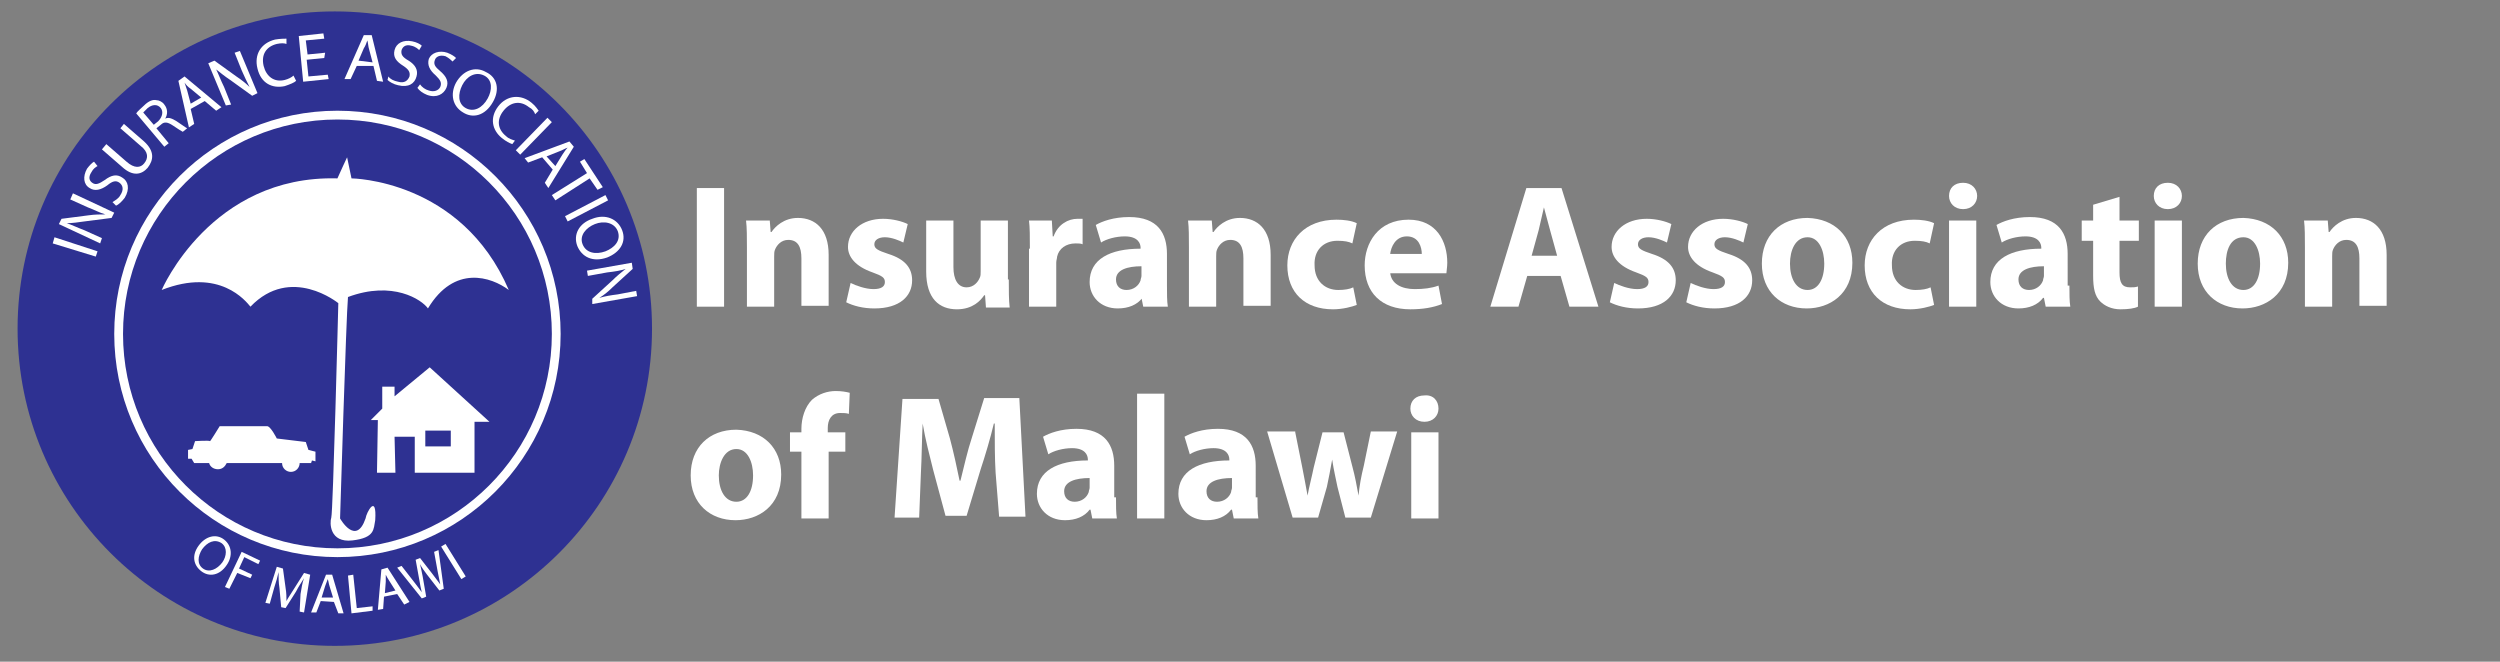 <?xml version="1.0" encoding="utf-8"?>
<!-- Generator: Adobe Illustrator 25.2.1, SVG Export Plug-In . SVG Version: 6.00 Build 0)  -->
<svg version="1.1" id="Layer_1" xmlns="http://www.w3.org/2000/svg" xmlns:xlink="http://www.w3.org/1999/xlink" x="0px" y="0px"
	 viewBox="0 0 284.5 75.3" style="enable-background:new 0 0 284.5 75.3;" xml:space="preserve">
<rect x="0" y="0" width="284.5" height="75.3" fill="#808080" stroke="none"/>
<style type="text/css">
	.st0{fill:#2E3192;}
	.st1{fill:#FFFFFF;}
	.st2{fill:none;stroke:#FFFFFF;stroke-miterlimit:10;}
</style>
<circle class="st0" cx="38.1" cy="37.4" r="36.1"/>
<g>
	<path class="st1" d="M82.4,21.4v13.5h-3.1V21.4H82.4z"/>
	<path class="st1" d="M85,28.2c0-1.2,0-2.3-0.1-3.1h2.7l0.1,1.3h0.1c0.4-0.6,1.4-1.6,3-1.6c2,0,3.5,1.3,3.5,4.2v5.8h-3.1v-5.4
		c0-1.3-0.4-2.1-1.5-2.1c-0.8,0-1.3,0.6-1.5,1.1c-0.1,0.2-0.1,0.5-0.1,0.8v5.7H85V28.2z"/>
	<path class="st1" d="M96.8,32.2c0.6,0.3,1.7,0.7,2.6,0.7c0.9,0,1.3-0.3,1.3-0.8c0-0.5-0.3-0.7-1.4-1.1c-2-0.7-2.8-1.8-2.8-2.9
		c0-1.8,1.6-3.2,4-3.2c1.1,0,2.2,0.3,2.8,0.6l-0.5,2.1c-0.4-0.2-1.3-0.6-2.1-0.6c-0.7,0-1.2,0.3-1.2,0.8c0,0.5,0.4,0.7,1.6,1.1
		c1.9,0.6,2.7,1.6,2.7,3c0,1.8-1.4,3.2-4.3,3.2c-1.3,0-2.4-0.3-3.2-0.7L96.8,32.2z"/>
	<path class="st1" d="M114.8,31.8c0,1.3,0,2.3,0.1,3.2h-2.7l-0.1-1.4H112c-0.4,0.6-1.3,1.6-3.1,1.6c-2,0-3.5-1.2-3.5-4.3v-5.8h3.1
		v5.3c0,1.4,0.5,2.3,1.5,2.3c0.8,0,1.3-0.6,1.5-1.1c0.1-0.2,0.1-0.4,0.1-0.7v-5.8h3.1V31.8z"/>
	<path class="st1" d="M117.2,28.3c0-1.4,0-2.4-0.1-3.2h2.6l0.1,1.8h0.1c0.5-1.4,1.7-2,2.7-2c0.3,0,0.4,0,0.6,0v2.9
		c-0.2-0.1-0.5-0.1-0.8-0.1c-1.1,0-1.9,0.6-2.1,1.5c0,0.2-0.1,0.4-0.1,0.7v5h-3.1V28.3z"/>
	<path class="st1" d="M132.8,32.5c0,0.9,0,1.8,0.1,2.4h-2.8l-0.2-1H130c-0.6,0.8-1.6,1.2-2.8,1.2c-2,0-3.2-1.4-3.2-3
		c0-2.6,2.3-3.8,5.8-3.8v-0.1c0-0.5-0.3-1.3-1.8-1.3c-1,0-2.1,0.3-2.7,0.7l-0.6-2c0.7-0.4,2-0.9,3.8-0.9c3.3,0,4.3,1.9,4.3,4.2V32.5
		z M129.9,30.3c-1.6,0-2.9,0.4-2.9,1.5c0,0.8,0.5,1.2,1.2,1.2c0.8,0,1.4-0.5,1.6-1.1c0-0.2,0.1-0.3,0.1-0.5V30.3z"/>
	<path class="st1" d="M135.3,28.2c0-1.2,0-2.3-0.1-3.1h2.7l0.1,1.3h0.1c0.4-0.6,1.4-1.6,3-1.6c2,0,3.5,1.3,3.5,4.2v5.8h-3.1v-5.4
		c0-1.3-0.4-2.1-1.5-2.1c-0.8,0-1.3,0.6-1.5,1.1c-0.1,0.2-0.1,0.5-0.1,0.8v5.7h-3.1V28.2z"/>
	<path class="st1" d="M154.4,34.7c-0.5,0.2-1.6,0.5-2.7,0.5c-3.2,0-5.2-1.9-5.2-5c0-2.9,2-5.2,5.6-5.2c0.8,0,1.7,0.1,2.3,0.4
		l-0.5,2.3c-0.4-0.2-0.9-0.3-1.7-0.3c-1.6,0-2.7,1.1-2.6,2.8c0,1.8,1.2,2.8,2.7,2.8c0.7,0,1.3-0.1,1.7-0.3L154.4,34.7z"/>
	<path class="st1" d="M158.2,31c0.1,1.3,1.3,1.9,2.8,1.9c1,0,1.9-0.1,2.7-0.4l0.4,2.1c-1,0.4-2.2,0.6-3.6,0.6c-3.3,0-5.2-1.9-5.2-5
		c0-2.5,1.5-5.2,5-5.2c3.2,0,4.4,2.5,4.4,4.9c0,0.5-0.1,1-0.1,1.2H158.2z M161.8,28.9c0-0.7-0.3-2-1.7-2c-1.3,0-1.8,1.2-1.9,2H161.8
		z"/>
	<path class="st1" d="M173.8,31.4l-1,3.5h-3.2l4.1-13.5h4l4.2,13.5h-3.3l-1-3.5H173.8z M177.2,29.1l-0.8-2.9
		c-0.2-0.8-0.5-1.8-0.7-2.6h0c-0.2,0.8-0.4,1.8-0.6,2.6l-0.8,2.9H177.2z"/>
	<path class="st1" d="M183.7,32.2c0.6,0.3,1.7,0.7,2.6,0.7c0.9,0,1.3-0.3,1.3-0.8c0-0.5-0.3-0.7-1.4-1.1c-2-0.7-2.8-1.8-2.8-2.9
		c0-1.8,1.6-3.2,4-3.2c1.1,0,2.2,0.3,2.8,0.6l-0.5,2.1c-0.4-0.2-1.3-0.6-2.1-0.6c-0.7,0-1.2,0.3-1.2,0.8c0,0.5,0.4,0.7,1.6,1.1
		c1.9,0.6,2.7,1.6,2.7,3c0,1.8-1.4,3.2-4.3,3.2c-1.3,0-2.4-0.3-3.2-0.7L183.7,32.2z"/>
	<path class="st1" d="M192.4,32.2c0.6,0.3,1.7,0.7,2.6,0.7c0.9,0,1.3-0.3,1.3-0.8c0-0.5-0.3-0.7-1.4-1.1c-2-0.7-2.8-1.8-2.8-2.9
		c0-1.8,1.6-3.2,4-3.2c1.1,0,2.2,0.3,2.8,0.6l-0.5,2.1c-0.4-0.2-1.3-0.6-2.1-0.6c-0.7,0-1.2,0.3-1.2,0.8c0,0.5,0.4,0.7,1.6,1.1
		c1.9,0.6,2.7,1.6,2.7,3c0,1.8-1.4,3.2-4.3,3.2c-1.3,0-2.4-0.3-3.2-0.7L192.4,32.2z"/>
	<path class="st1" d="M210.8,29.9c0,3.6-2.6,5.2-5.2,5.2c-2.9,0-5.1-1.9-5.1-5.1c0-3.2,2.1-5.2,5.2-5.2
		C208.8,24.9,210.8,26.9,210.8,29.9z M203.7,30c0,1.7,0.7,3,2,3c1.2,0,1.9-1.2,1.9-3c0-1.5-0.6-3-1.9-3
		C204.3,27,203.7,28.5,203.7,30z"/>
	<path class="st1" d="M220.1,34.7c-0.5,0.2-1.6,0.5-2.7,0.5c-3.2,0-5.2-1.9-5.2-5c0-2.9,2-5.2,5.6-5.2c0.8,0,1.7,0.1,2.3,0.4
		l-0.5,2.3c-0.4-0.2-0.9-0.3-1.7-0.3c-1.6,0-2.7,1.1-2.6,2.8c0,1.8,1.2,2.8,2.7,2.8c0.7,0,1.3-0.1,1.7-0.3L220.1,34.7z"/>
	<path class="st1" d="M225,22.3c0,0.8-0.6,1.5-1.6,1.5c-1,0-1.6-0.7-1.6-1.5c0-0.9,0.6-1.5,1.6-1.5C224.4,20.8,225,21.5,225,22.3z
		 M221.8,34.9v-9.8h3.1v9.8H221.8z"/>
	<path class="st1" d="M235.5,32.5c0,0.9,0,1.8,0.1,2.4h-2.8l-0.2-1h-0.1c-0.6,0.8-1.6,1.2-2.8,1.2c-2,0-3.2-1.4-3.2-3
		c0-2.6,2.3-3.8,5.8-3.8v-0.1c0-0.5-0.3-1.3-1.8-1.3c-1,0-2.1,0.3-2.7,0.7l-0.6-2c0.7-0.4,2-0.9,3.8-0.9c3.3,0,4.3,1.9,4.3,4.2V32.5
		z M232.6,30.3c-1.6,0-2.9,0.4-2.9,1.5c0,0.8,0.5,1.2,1.2,1.2c0.8,0,1.4-0.5,1.6-1.1c0-0.2,0.1-0.3,0.1-0.5V30.3z"/>
	<path class="st1" d="M241.2,22.4v2.7h2.2v2.3h-2.2v3.6c0,1.2,0.3,1.7,1.2,1.7c0.4,0,0.6,0,0.9-0.1l0,2.3c-0.4,0.2-1.1,0.3-2,0.3
		c-1,0-1.8-0.4-2.3-0.9c-0.6-0.6-0.8-1.5-0.8-2.9v-4h-1.3v-2.3h1.3v-1.8L241.2,22.4z"/>
	<path class="st1" d="M248.3,22.3c0,0.8-0.6,1.5-1.6,1.5c-1,0-1.6-0.7-1.6-1.5c0-0.9,0.6-1.5,1.6-1.5
		C247.7,20.8,248.3,21.5,248.3,22.3z M245.2,34.9v-9.8h3.1v9.8H245.2z"/>
	<path class="st1" d="M260.4,29.9c0,3.6-2.6,5.2-5.2,5.2c-2.9,0-5.1-1.9-5.1-5.1c0-3.2,2.1-5.2,5.2-5.2
		C258.4,24.9,260.4,26.9,260.4,29.9z M253.3,30c0,1.7,0.7,3,2,3c1.2,0,1.9-1.2,1.9-3c0-1.5-0.6-3-1.9-3
		C253.8,27,253.3,28.5,253.3,30z"/>
	<path class="st1" d="M262.3,28.2c0-1.2,0-2.3-0.1-3.1h2.7l0.1,1.3h0.1c0.4-0.6,1.4-1.6,3-1.6c2,0,3.5,1.3,3.5,4.2v5.8h-3.1v-5.4
		c0-1.3-0.4-2.1-1.5-2.1c-0.8,0-1.3,0.6-1.5,1.1c-0.1,0.2-0.1,0.5-0.1,0.8v5.7h-3.1V28.2z"/>
	<path class="st1" d="M88.9,54c0,3.6-2.6,5.2-5.2,5.2c-2.9,0-5.1-1.9-5.1-5.1c0-3.2,2.1-5.2,5.2-5.2C86.9,49,88.9,51,88.9,54z
		 M81.8,54.1c0,1.7,0.7,3,2,3c1.2,0,1.9-1.2,1.9-3c0-1.5-0.6-3-1.9-3C82.4,51.1,81.8,52.7,81.8,54.1z"/>
	<path class="st1" d="M91.2,59v-7.6h-1.3v-2.2h1.3v-0.4c0-1.2,0.4-2.5,1.2-3.3c0.8-0.7,1.8-1,2.7-1c0.7,0,1.2,0.1,1.6,0.2l-0.1,2.4
		c-0.3-0.1-0.6-0.1-1-0.1c-1,0-1.4,0.8-1.4,1.7v0.5h2v2.2h-1.9V59H91.2z"/>
	<path class="st1" d="M113.3,53.8c-0.1-1.6-0.1-3.6-0.1-5.6h-0.1c-0.4,1.7-1,3.7-1.5,5.2l-1.6,5.3h-2.4l-1.4-5.2
		c-0.4-1.6-0.9-3.5-1.2-5.3h0c-0.1,1.8-0.1,3.9-0.2,5.6l-0.2,5.1h-2.8l0.9-13.5h4.1l1.3,4.5c0.4,1.5,0.8,3.3,1.1,4.8h0.1
		c0.4-1.6,0.8-3.4,1.3-4.9l1.4-4.5h4l0.7,13.5h-3L113.3,53.8z"/>
	<path class="st1" d="M127,56.6c0,0.9,0,1.8,0.1,2.4h-2.8l-0.2-1h-0.1c-0.6,0.8-1.6,1.2-2.8,1.2c-2,0-3.2-1.4-3.2-3
		c0-2.6,2.3-3.8,5.8-3.8v-0.1c0-0.5-0.3-1.3-1.8-1.3c-1,0-2.1,0.3-2.7,0.7l-0.6-2c0.7-0.4,2-0.9,3.8-0.9c3.3,0,4.3,1.9,4.3,4.2V56.6
		z M124,54.4c-1.6,0-2.9,0.4-2.9,1.5c0,0.8,0.5,1.2,1.2,1.2c0.8,0,1.4-0.5,1.6-1.1c0-0.2,0.1-0.3,0.1-0.5V54.4z"/>
	<path class="st1" d="M129.4,44.8h3.1V59h-3.1V44.8z"/>
	<path class="st1" d="M143.1,56.6c0,0.9,0,1.8,0.1,2.4h-2.8l-0.2-1h-0.1c-0.6,0.8-1.6,1.2-2.8,1.2c-2,0-3.2-1.4-3.2-3
		c0-2.6,2.3-3.8,5.8-3.8v-0.1c0-0.5-0.3-1.3-1.8-1.3c-1,0-2.1,0.3-2.7,0.7l-0.6-2c0.7-0.4,2-0.9,3.8-0.9c3.3,0,4.3,1.9,4.3,4.2V56.6
		z M140.2,54.4c-1.6,0-2.9,0.4-2.9,1.5c0,0.8,0.5,1.2,1.2,1.2c0.8,0,1.4-0.5,1.6-1.1c0-0.2,0.1-0.3,0.1-0.5V54.4z"/>
	<path class="st1" d="M147.4,49.2l0.8,4c0.2,1,0.4,2.1,0.6,3.2h0c0.2-1.1,0.5-2.2,0.7-3.2l1-4h2.4l1,3.9c0.3,1.1,0.5,2.2,0.7,3.3h0
		c0.1-1.1,0.3-2.2,0.6-3.4l0.8-3.9h3l-3,9.8h-2.9l-0.9-3.5c-0.2-1-0.4-1.8-0.6-3.1h0c-0.2,1.2-0.4,2.1-0.6,3.1l-1,3.5h-2.9l-2.9-9.8
		H147.4z"/>
	<path class="st1" d="M163.7,46.5c0,0.8-0.6,1.5-1.6,1.5c-1,0-1.6-0.7-1.6-1.5c0-0.9,0.6-1.5,1.6-1.5
		C163.1,44.9,163.7,45.6,163.7,46.5z M160.6,59v-9.8h3.1V59H160.6z"/>
</g>
<path class="st1" d="M18.4,33c0,0,5.6-13.1,20-12.7c0.3-0.7,1.1-2.4,1.1-2.4l0.5,2.4c0,0,12.5,0.1,17.9,12.7c-2-1.5-6.2-2.9-9.2,2.1
	c-0.7-1-4-3.2-9.1-1.3C39.4,35.9,38.7,59,38.7,59s1.8,3.2,2.9,0c0.1-0.7,1.3-2.9,1.1,0.2c-0.2,1,0,2-2.6,2.3s-2.6-2-2.4-2.6
	s0.8-24.4,0.8-24.4s-5.4-4.4-10,0.4C28,34.3,25,30.4,18.4,33z"/>
<path class="st1" d="M48.9,41.8l-4,3.3V44h-1.4v2.5l-1.3,1.3H43l-0.1,6H45l-0.1-4.1h2.3v4.1H54V48h1.7L48.9,41.8z M51.3,50.8h-2.9
	V49h2.9V50.8z"/>
<path class="st1" d="M35.1,51.2l-0.3-0.9l-3.3-0.4c0,0-0.7-1.4-1.1-1.4s-5.4,0-5.4,0s-1.1,1.8-1.1,1.7c-0.1-0.1-1.7,0-1.7,0
	l-0.3,0.9l-0.5,0.1v1h0.4l0.3,0.5h1.7c0.1,0.4,0.5,0.7,1,0.7c0.5,0,0.8-0.3,1-0.7h6.3c0,0.6,0.5,1,1,1c0.6,0,1-0.5,1-1h1.3l0.1-0.3
	l0.4,0.1v-1.1L35.1,51.2z"/>
<circle class="st2" cx="38.4" cy="38" r="24.9"/>
<g>
	<path class="st1" d="M6.2,27l4.9,1.6l-0.2,0.6L6,27.7L6.2,27z"/>
	<path class="st1" d="M11.4,27.7l-4.7-2.2L7,24.9l3.1-0.4c0.7-0.1,1.3-0.1,1.9-0.1v0c-0.7-0.2-1.2-0.5-2-0.8l-2-0.9L8.3,22l4.7,2.2
		l-0.3,0.6l-3.1,0.4c-0.7,0.1-1.4,0.2-2,0.2l0,0c0.6,0.2,1.2,0.5,2,0.8l2,0.9L11.4,27.7z"/>
	<path class="st1" d="M12.8,23c0.3-0.2,0.7-0.4,0.9-0.8c0.4-0.6,0.3-1.1-0.1-1.4c-0.4-0.3-0.8-0.2-1.4,0.3c-0.7,0.5-1.4,0.7-2,0.3
		c-0.7-0.4-0.8-1.3-0.3-2.2c0.3-0.4,0.6-0.7,0.8-0.8l0.4,0.5c-0.2,0.1-0.5,0.3-0.7,0.7c-0.4,0.6-0.2,1,0.1,1.2
		c0.4,0.3,0.8,0.1,1.4-0.3c0.8-0.6,1.4-0.7,2-0.3c0.7,0.4,0.9,1.3,0.3,2.3c-0.3,0.4-0.7,0.8-1,0.9L12.8,23z"/>
	<path class="st1" d="M12.1,16.4l2.3,2c0.9,0.8,1.6,0.7,2,0.2c0.5-0.6,0.5-1.3-0.4-2l-2.3-2l0.4-0.5l2.3,2c1.2,1.1,1.1,2.1,0.4,3
		c-0.7,0.8-1.7,1-2.9-0.1l-2.3-2L12.1,16.4z"/>
	<path class="st1" d="M15.5,12.9c0.2-0.3,0.6-0.6,0.9-0.9c0.5-0.5,1-0.7,1.4-0.6c0.3,0,0.7,0.2,0.9,0.5c0.4,0.5,0.4,1.1,0.1,1.6l0,0
		c0.4-0.2,0.8,0,1.3,0.3c0.6,0.4,1,0.7,1.2,0.8l-0.5,0.4c-0.2-0.1-0.5-0.3-1.1-0.7c-0.6-0.4-1-0.5-1.4-0.1l-0.5,0.4l1.4,1.7
		l-0.5,0.4L15.5,12.9z M17.5,14.2l0.5-0.4c0.5-0.5,0.6-1.1,0.3-1.5c-0.4-0.5-1-0.4-1.5,0c-0.2,0.2-0.4,0.4-0.5,0.5L17.5,14.2z"/>
	<path class="st1" d="M21.7,12.4l0.4,1.7l-0.6,0.4l-1.2-5.3L21,8.7l4.2,3.5l-0.6,0.4l-1.3-1.1L21.7,12.4z M22.9,11.1l-1.2-1
		c-0.3-0.2-0.5-0.4-0.7-0.7l0,0c0.1,0.3,0.2,0.6,0.3,0.9l0.4,1.5L22.9,11.1z"/>
	<path class="st1" d="M25.7,12l-2-4.8l0.7-0.3l2.5,1.8c0.6,0.4,1.1,0.8,1.5,1.2l0,0c-0.3-0.6-0.6-1.2-0.9-1.9l-0.8-2l0.6-0.2l2,4.8
		l-0.6,0.3l-2.5-1.8c-0.6-0.4-1.1-0.8-1.6-1.2l0,0c0.3,0.6,0.5,1.2,0.9,2l0.8,2L25.7,12z"/>
	<path class="st1" d="M33.7,9.2c-0.2,0.2-0.7,0.4-1.3,0.6c-1.4,0.3-2.7-0.3-3.1-2c-0.4-1.6,0.4-2.9,2-3.3c0.6-0.1,1.1-0.1,1.3-0.1
		l0,0.6c-0.3-0.1-0.6-0.1-1.1,0c-1.2,0.3-1.8,1.2-1.5,2.5c0.3,1.2,1.2,1.9,2.4,1.6c0.4-0.1,0.8-0.3,1-0.5L33.7,9.2z"/>
	<path class="st1" d="M36.9,6.6l-2,0.2l0.2,1.9l2.2-0.2L37.4,9l-2.9,0.3l-0.5-5.2l2.8-0.3l0.1,0.6l-2.1,0.2l0.2,1.6l2-0.2L36.9,6.6z
		"/>
	<path class="st1" d="M40.6,7.5L39.9,9L39.2,9l2.2-5L42.3,4l1.3,5.3l-0.7-0.1l-0.4-1.7L40.6,7.5z M42.4,7.1L42,5.6
		c-0.1-0.3-0.1-0.7-0.2-1l0,0c-0.1,0.3-0.2,0.6-0.4,0.9l-0.6,1.4L42.4,7.1z"/>
	<path class="st1" d="M44.2,8.7c0.2,0.3,0.6,0.5,1.1,0.6c0.7,0.2,1.1-0.1,1.3-0.6c0.1-0.5-0.1-0.8-0.7-1.2c-0.8-0.5-1.2-1-1-1.8
		c0.2-0.8,1-1.2,2-1c0.5,0.1,0.9,0.3,1.1,0.5l-0.3,0.5c-0.1-0.1-0.4-0.4-0.9-0.5c-0.7-0.2-1,0.2-1.1,0.5c-0.1,0.5,0.1,0.8,0.8,1.2
		c0.8,0.5,1.1,1.1,0.9,1.8c-0.2,0.8-0.9,1.3-2.1,1c-0.5-0.1-1-0.4-1.2-0.6L44.2,8.7z"/>
	<path class="st1" d="M47.8,9.6c0.2,0.3,0.6,0.6,1,0.7c0.6,0.2,1.1,0,1.3-0.4c0.2-0.5,0-0.8-0.5-1.3c-0.7-0.6-1-1.2-0.8-1.9
		C49.1,6,50,5.7,50.9,6c0.5,0.2,0.8,0.4,1,0.6l-0.4,0.4c-0.1-0.1-0.4-0.4-0.8-0.6c-0.7-0.2-1.1,0.1-1.2,0.4c-0.2,0.5,0,0.8,0.6,1.3
		c0.7,0.6,1,1.2,0.7,1.9c-0.3,0.7-1.1,1.2-2.2,0.8c-0.5-0.2-0.9-0.5-1.1-0.8L47.8,9.6z"/>
	<path class="st1" d="M56.1,11.6c-0.9,1.6-2.3,1.9-3.4,1.2c-1.2-0.7-1.5-2.1-0.8-3.4c0.8-1.4,2.2-1.9,3.4-1.2
		C56.6,8.8,56.9,10.2,56.1,11.6z M52.6,9.7c-0.5,1-0.5,2.1,0.4,2.6c0.9,0.5,1.9,0,2.5-1.1c0.5-0.9,0.6-2.1-0.4-2.6
		C54.1,8.1,53.1,8.7,52.6,9.7z"/>
	<path class="st1" d="M58.3,16.4c-0.3-0.1-0.7-0.3-1.2-0.7c-1.1-0.9-1.4-2.3-0.4-3.6c1-1.3,2.6-1.4,3.8-0.4c0.5,0.4,0.7,0.8,0.8,0.9
		L60.9,13c-0.1-0.3-0.3-0.6-0.7-0.8c-1-0.8-2.1-0.6-2.9,0.4c-0.8,1-0.7,2.1,0.3,2.9c0.3,0.3,0.7,0.4,1,0.5L58.3,16.4z"/>
	<path class="st1" d="M62.8,13.9l-3.6,3.7l-0.5-0.5l3.6-3.7L62.8,13.9z"/>
	<path class="st1" d="M61.7,17.9l-1.6,0.6L59.7,18l5.1-1.9l0.5,0.6l-2.9,4.7L62,20.8l0.9-1.5L61.7,17.9z M63.2,18.9l0.8-1.3
		c0.2-0.3,0.4-0.6,0.6-0.8l0,0c-0.3,0.1-0.6,0.3-0.9,0.4l-1.5,0.6L63.2,18.9z"/>
	<path class="st1" d="M66.8,19.7L66,18.4l0.5-0.3l2.1,3.2L68,21.6l-0.9-1.3l-3.9,2.5l-0.4-0.6L66.8,19.7z"/>
	<path class="st1" d="M69.2,22.8l-4.6,2.4l-0.3-0.6l4.6-2.4L69.2,22.8z"/>
	<path class="st1" d="M69.1,29.3c-1.7,0.6-2.9-0.1-3.4-1.3c-0.5-1.3,0.2-2.6,1.7-3.1c1.5-0.6,2.9,0,3.4,1.3
		C71.3,27.5,70.6,28.7,69.1,29.3z M67.7,25.5c-1,0.4-1.8,1.3-1.4,2.3c0.4,1,1.5,1.2,2.6,0.8c1-0.4,1.8-1.2,1.4-2.3
		C69.9,25.3,68.7,25.1,67.7,25.5z"/>
	<path class="st1" d="M66.8,30.8l5.1-0.9l0.1,0.7l-2.3,2.1c-0.5,0.5-1,0.9-1.5,1.2l0,0c0.7-0.2,1.3-0.3,2.1-0.4l2.1-0.4l0.1,0.6
		l-5.1,0.9L67.4,34l2.3-2.1c0.5-0.5,1-0.9,1.5-1.3l0,0c-0.6,0.2-1.2,0.3-2.1,0.4l-2.2,0.4L66.8,30.8z"/>
</g>
<g>
	<path class="st1" d="M25.8,64.3c-0.8,1.2-2,1.4-2.9,0.7c-0.9-0.7-1.1-1.8-0.3-2.9c0.8-1.1,2-1.4,2.9-0.7
		C26.4,62.1,26.5,63.3,25.8,64.3z M23,62.5c-0.5,0.8-0.6,1.7,0.1,2.2c0.7,0.5,1.6,0.1,2.2-0.7c0.5-0.7,0.6-1.7-0.1-2.2
		C24.4,61.3,23.6,61.7,23,62.5z"/>
	<path class="st1" d="M27.5,62.8l2.1,1l-0.2,0.4l-1.6-0.8l-0.6,1.3l1.5,0.7l-0.2,0.4L27,65.2l-0.9,1.8l-0.5-0.2L27.5,62.8z"/>
	<path class="st1" d="M34.2,67.6c0.1-0.6,0.2-1.3,0.4-1.8l0,0c-0.3,0.5-0.6,0.9-0.9,1.5l-1.2,1.9L32,69.1l-0.2-2.2
		c-0.1-0.6-0.1-1.2-0.1-1.8l0,0c-0.1,0.5-0.3,1.2-0.5,1.8l-0.5,1.8l-0.5-0.1l1.3-4.1l0.7,0.2l0.3,2.2c0.1,0.6,0.1,1.1,0.1,1.5l0,0
		c0.2-0.4,0.5-0.8,0.8-1.3l1.2-1.9l0.7,0.2l-0.7,4.3l-0.5-0.1L34.2,67.6z"/>
	<path class="st1" d="M36.5,68.4l-0.5,1.3l-0.6,0l1.7-4.3l0.7,0l1.3,4.4l-0.6,0L38,68.5L36.5,68.4z M37.9,68l-0.4-1.3
		c-0.1-0.3-0.1-0.5-0.2-0.8h0c-0.1,0.3-0.2,0.5-0.3,0.8L36.6,68L37.9,68z"/>
	<path class="st1" d="M39.6,65.5l0.6-0.1l0.4,3.8l1.8-0.2l0,0.5L40,69.8L39.6,65.5z"/>
	<path class="st1" d="M43.7,67.9l-0.1,1.4l-0.6,0.1l0.4-4.6l0.7-0.2l2.5,3.9L46,68.8l-0.8-1.2L43.7,67.9z M45,67.2l-0.7-1.1
		c-0.2-0.3-0.3-0.5-0.4-0.7l0,0c0,0.3,0,0.5,0,0.8l-0.1,1.3L45,67.2z"/>
	<path class="st1" d="M48,68.1l-2.8-3.5l0.5-0.2l1.4,1.8c0.3,0.4,0.7,0.9,0.9,1.2l0,0c-0.1-0.4-0.2-0.9-0.3-1.5l-0.4-2.2l0.5-0.2
		l1.4,1.8c0.3,0.4,0.6,0.8,0.9,1.2l0,0c-0.1-0.5-0.2-1-0.3-1.5l-0.4-2.2l0.5-0.2l0.6,4.4l-0.5,0.2l-1.4-1.8
		c-0.3-0.4-0.6-0.8-0.8-1.2l0,0c0.1,0.4,0.2,0.9,0.3,1.4l0.4,2.3L48,68.1z"/>
	<path class="st1" d="M50.7,61.9l2.3,3.7l-0.5,0.3l-2.3-3.7L50.7,61.9z"/>
</g>
</svg>

